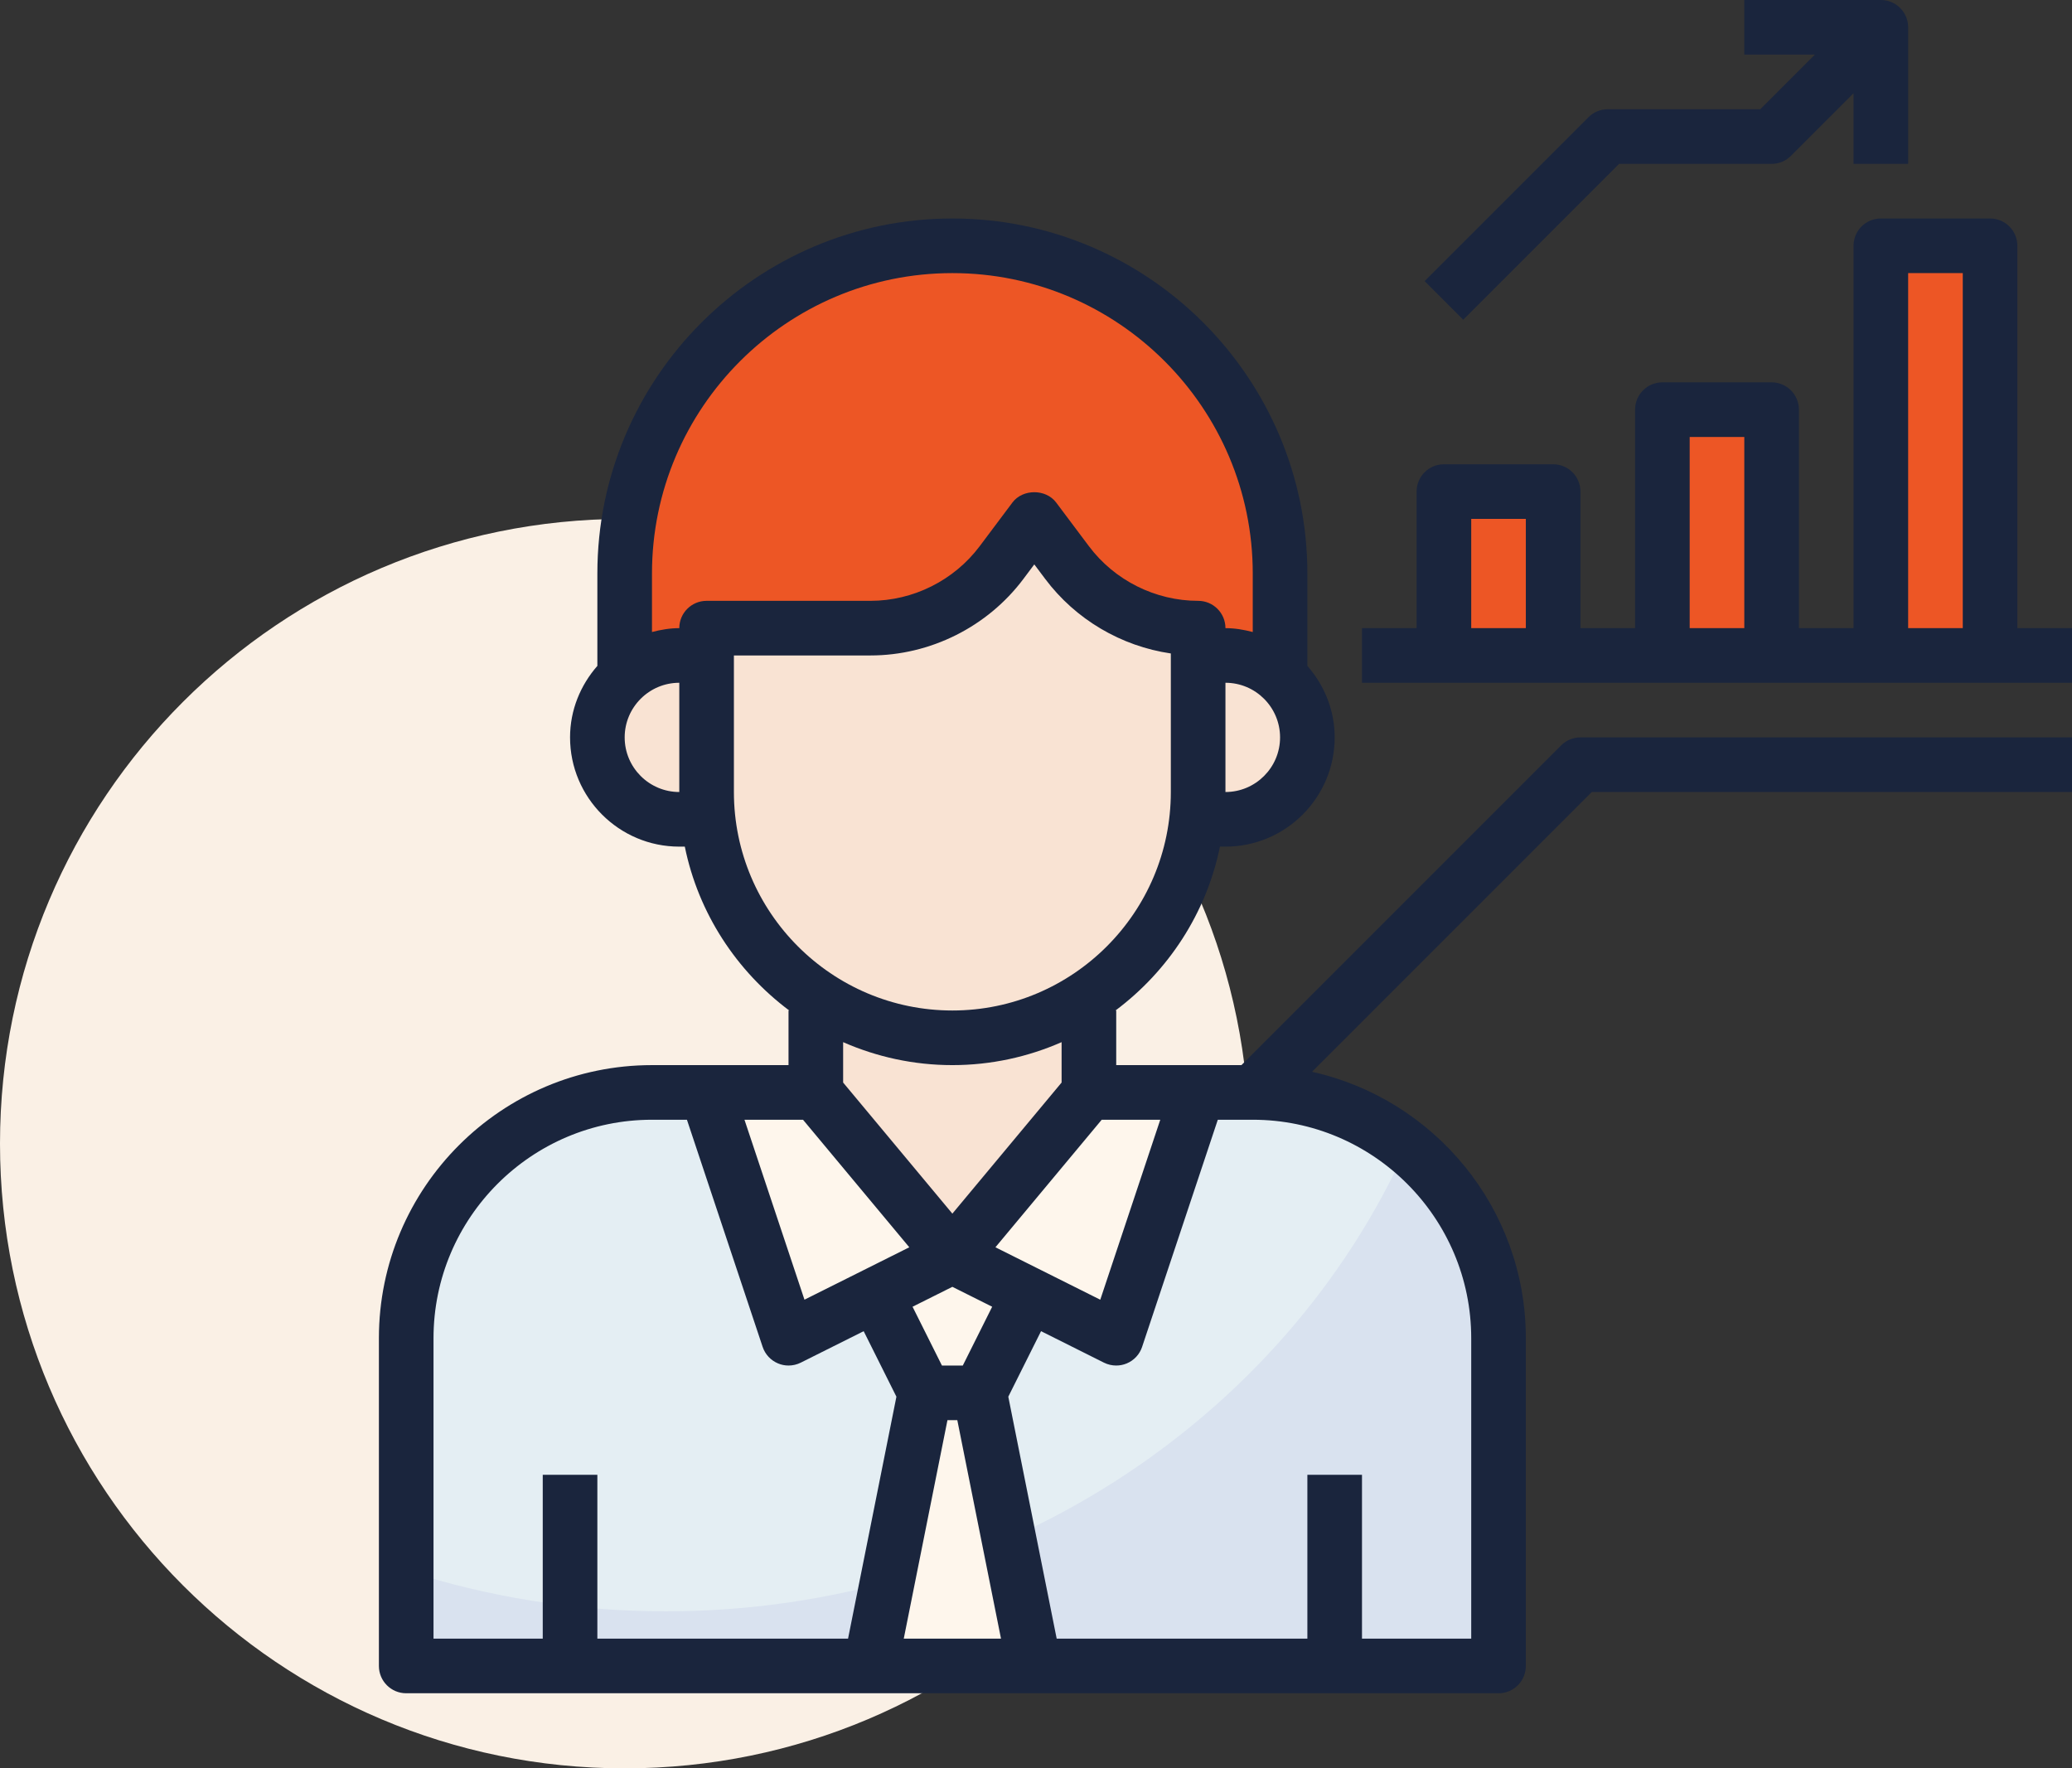 <svg xmlns="http://www.w3.org/2000/svg" width="607" height="518" viewBox="0 0 607 518" fill="none"><rect x="0" y="0" width="607" height="518" fill="#333333" stroke="none"/><path d="M183 518C284.068 518 366 436.068 366 335C366 233.932 284.068 152 183 152C81.932 152 0 233.932 0 335C0 436.068 81.932 518 183 518Z" fill="#FAF0E5"></path><path d="M551 72H583V192H551V72Z" fill="#ED5625"></path><path d="M487 120H519V192H487V120Z" fill="#ED5625"></path><path d="M423 144H455V192H423V144Z" fill="#ED5625"></path><path d="M367 320H319L279 368L239 320H191C151.232 320 119 352.232 119 392V488H439V392C439 352.232 406.768 320 367 320Z" fill="#D9E2EF"></path><path d="M195 472C292.456 472 376.096 415.928 412.104 335.92C399.76 325.976 384.088 320 367 320H319L279 368L239 320H191C151.232 320 119 352.232 119 392V460.064C142.856 467.76 168.4 472 195 472V472Z" fill="#E4EEF3"></path><path d="M279 368L239 320H207L231 392L279 368Z" fill="#FEF6EC"></path><path d="M279 368L256.6 379.2L271 408H287L301.4 379.2L279 368Z" fill="#FEF6EC"></path><path d="M279 368L319 320H351L327 392L279 368Z" fill="#FEF6EC"></path><path d="M303 488L287 408H271L255 488H303Z" fill="#FEF6EC"></path><path d="M351 184V232C351 271.768 318.768 304 279 304C239.232 304 207 271.768 207 232V184H255C270.112 184 284.336 176.888 293.4 164.8L303 152L312.6 164.8C321.664 176.888 335.888 184 351 184Z" fill="#F9E3D3"></path><path d="M207 232V192H199C185.744 192 175 202.744 175 216C175 229.256 185.744 240 199 240H207.472C207.176 237.368 207 234.704 207 232Z" fill="#F9E3D3"></path><path d="M279 72C225.984 72 183 114.984 183 168V198.232C187.256 194.4 192.824 192 199 192H207V184H255C270.112 184 284.336 176.888 293.4 164.8L303 152L312.6 164.8C321.664 176.888 335.888 184 351 184V192H359C365.176 192 370.744 194.4 375 198.232V168C375 114.984 332.016 72 279 72Z" fill="#ED5625"></path><path d="M359 192H351V232C351 234.704 350.824 237.368 350.528 240H359C372.256 240 383 229.256 383 216C383 202.744 372.256 192 359 192Z" fill="#F9E3D3"></path><path d="M279 304C264.192 304 250.44 299.52 239 291.856V320L279 368L319 320V291.856C307.56 299.52 293.808 304 279 304Z" fill="#F9E3D3"></path><path d="M457.344 218.344L363.688 312H327V296H326.792C342.216 284.456 353.4 267.544 357.384 248H359C376.648 248 391 233.648 391 216C391 207.952 387.92 200.68 383 195.056V168C383 110.656 336.344 64 279 64C221.656 64 175 110.656 175 168V195.056C170.08 200.68 167 207.952 167 216C167 233.648 181.352 248 199 248H200.616C204.6 267.544 215.784 284.456 231.208 296H231V312H191C146.888 312 111 347.888 111 392V488C111 492.424 114.576 496 119 496H439C443.424 496 447 492.424 447 488V392C447 353.856 420.144 321.912 384.36 313.952L466.312 232H607V216H463C460.872 216 458.84 216.84 457.344 218.344ZM235.248 328L266.384 365.36L235.672 380.712L218.096 328H235.248ZM277.56 416H280.448L293.248 480H264.76L277.56 416ZM282.056 400H275.944L267.336 382.776L279 376.944L290.664 382.776L282.056 400ZM291.616 365.36L322.752 328H339.904L322.328 380.72L291.616 365.36ZM359 232V200C367.824 200 375 207.176 375 216C375 224.824 367.824 232 359 232ZM183 216C183 207.176 190.176 200 199 200V232C190.176 232 183 224.824 183 216ZM199 184C196.224 184 193.576 184.464 191 185.136V168C191 119.48 230.48 80 279 80C327.52 80 367 119.48 367 168V185.136C364.424 184.464 361.776 184 359 184C359 179.576 355.424 176 351 176C338.48 176 326.512 170.016 319 159.992L309.4 147.192C306.384 143.176 299.616 143.176 296.6 147.192L287 160C279.488 170.016 267.52 176 255 176H207C202.576 176 199 179.576 199 184V184ZM215 232V192H255C272.528 192 289.28 183.624 299.8 169.6L303 165.328L306.2 169.592C315.104 181.464 328.464 189.296 343 191.416V232C343 267.288 314.288 296 279 296C243.712 296 215 267.288 215 232ZM279 312C290.376 312 301.192 309.576 311 305.272V317.104L279 355.504L247 317.104V305.272C256.808 309.576 267.624 312 279 312ZM127 392C127 356.712 155.712 328 191 328H201.24L223.416 394.528C224.144 396.72 225.8 398.496 227.936 399.384C228.92 399.8 229.96 400 231 400C232.224 400 233.456 399.72 234.576 399.16L253.016 389.936L262.608 409.128L248.44 480H175V432H159V480H127V392ZM431 392V480H399V432H383V480H309.56L295.384 409.128L304.976 389.936L323.416 399.16C324.544 399.72 325.776 400 327 400C328.04 400 329.08 399.8 330.064 399.392C332.208 398.504 333.864 396.728 334.584 394.536L356.76 328H367C402.288 328 431 356.712 431 392V392Z" fill="#1A253D"></path><path d="M591 184V72C591 67.576 587.424 64 583 64H551C546.576 64 543 67.576 543 72V184H527V120C527 115.576 523.424 112 519 112H487C482.576 112 479 115.576 479 120V184H463V144C463 139.576 459.424 136 455 136H423C418.576 136 415 139.576 415 144V184H399V200H607V184H591ZM559 80H575V184H559V80ZM495 128H511V184H495V128ZM431 152H447V184H431V152Z" fill="#1A253D"></path><path d="M474.312 48H519C521.128 48 523.16 47.16 524.656 45.656L543 27.312V48H559V8C559 3.576 555.424 0 551 0H511V16H531.688L515.688 32H471C468.872 32 466.84 32.84 465.344 34.344L417.344 82.344L428.656 93.656L474.312 48Z" fill="#1A253D"></path></svg>